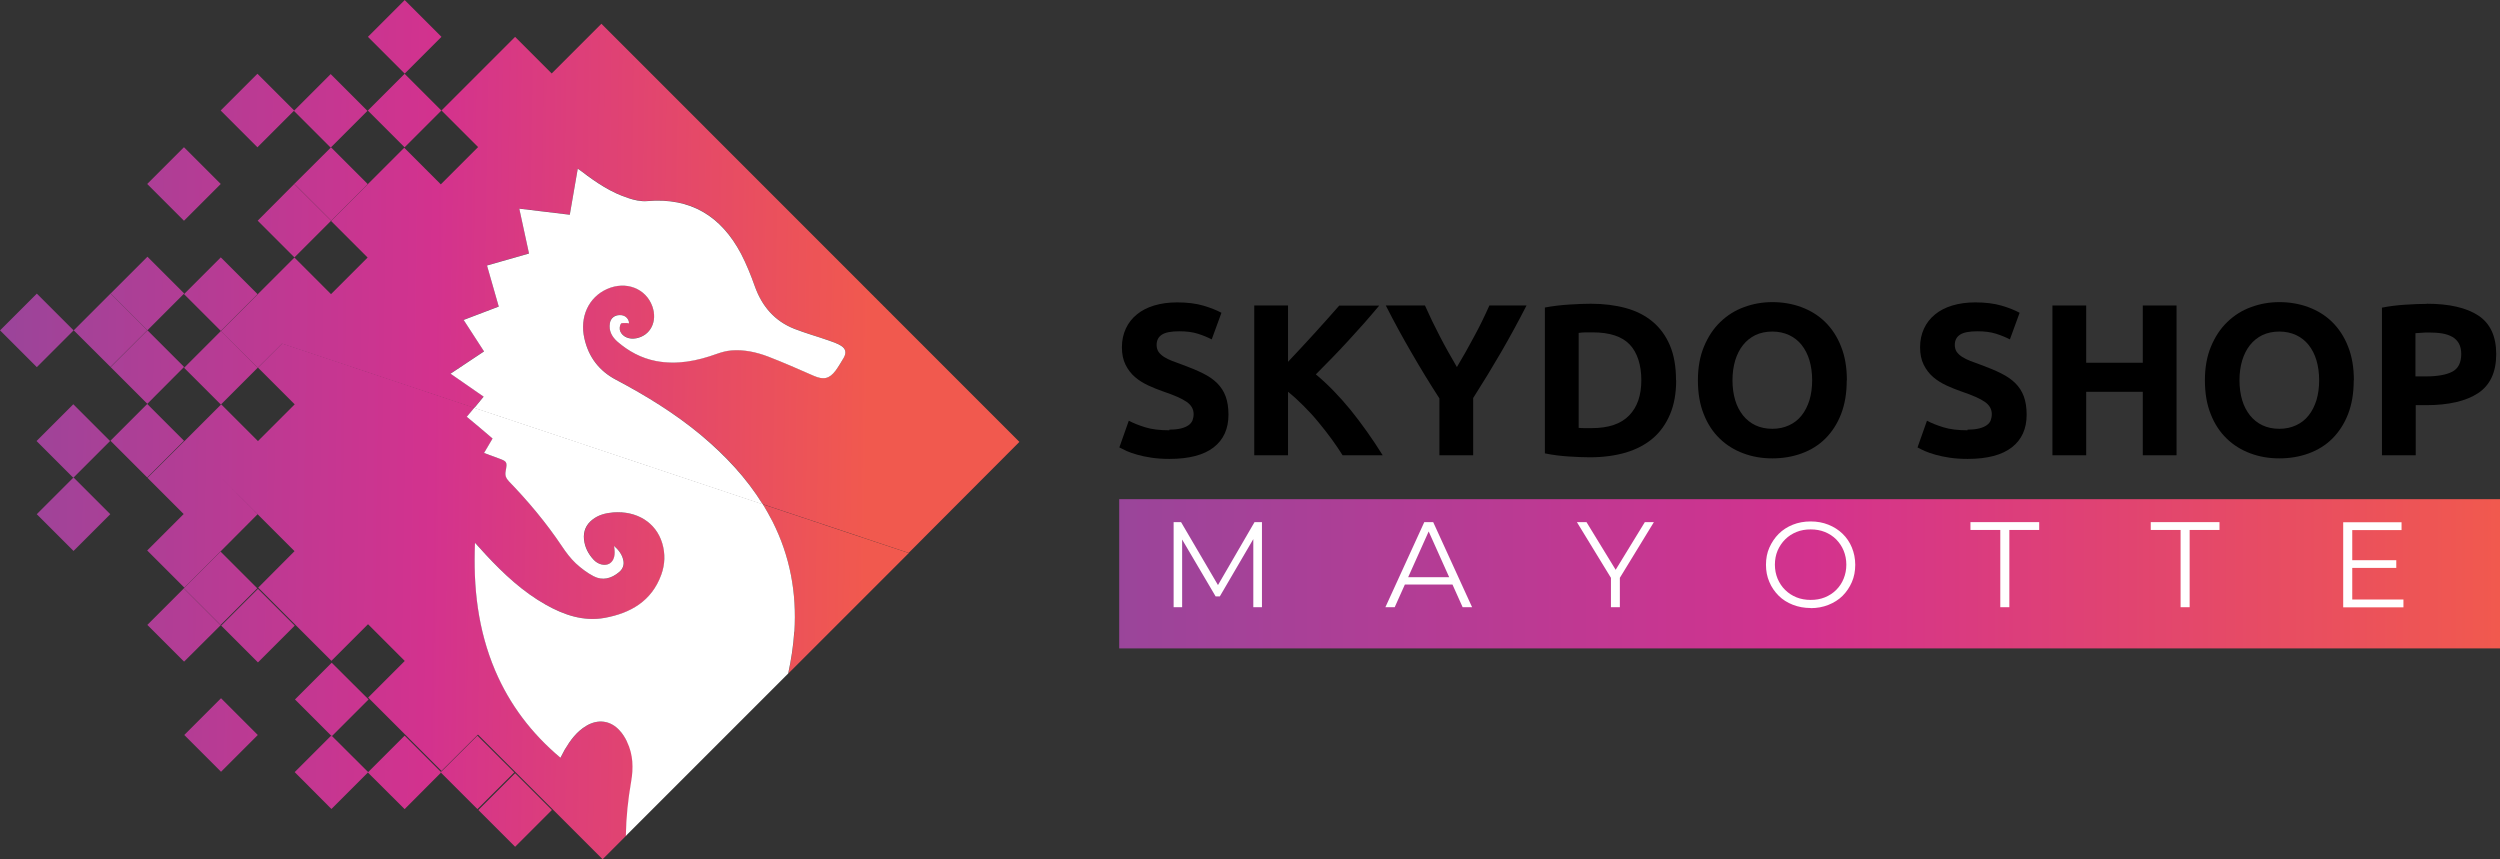 <svg xmlns="http://www.w3.org/2000/svg" xmlns:xlink="http://www.w3.org/1999/xlink" id="Calque_2" data-name="Calque 2" viewBox="0 0 185.11 63.64"><rect x="0" y="0" width="185.11" height="63.64" fill="#333333" stroke="none"/><defs><style>      .cls-1 {        fill: url(#Dégradé_sans_nom_7-26);      }      .cls-2 {        fill: url(#Dégradé_sans_nom_7-40);      }      .cls-3 {        fill: url(#Dégradé_sans_nom_7-32);      }      .cls-4 {        fill: url(#Dégradé_sans_nom_7-41);      }      .cls-5 {        fill: url(#Dégradé_sans_nom_7-5);      }      .cls-6 {        fill: url(#Dégradé_sans_nom_7-6);      }      .cls-7 {        fill: url(#Dégradé_sans_nom_7-42);      }      .cls-8 {        fill: url(#Dégradé_sans_nom_7-28);      }      .cls-9 {        fill: url(#Dégradé_sans_nom_7);      }      .cls-10 {        fill: url(#Dégradé_sans_nom_7-19);      }      .cls-11 {        fill: url(#Dégradé_sans_nom_7-7);      }      .cls-12 {        fill: url(#Dégradé_sans_nom_7-14);      }      .cls-13 {        fill: url(#Dégradé_sans_nom_7-30);      }      .cls-14 {        fill: #fff;      }      .cls-15 {        fill: url(#Dégradé_sans_nom_7-27);      }      .cls-16 {        fill: url(#Dégradé_sans_nom_7-38);      }      .cls-17 {        fill: url(#Dégradé_sans_nom_7-10);      }      .cls-18 {        fill: url(#Dégradé_sans_nom_7-22);      }      .cls-19 {        fill: url(#Dégradé_sans_nom_7-2);      }      .cls-20 {        fill: url(#Dégradé_sans_nom_7-37);      }      .cls-21 {        fill: url(#Dégradé_sans_nom_7-8);      }      .cls-22 {        fill: url(#Dégradé_sans_nom_7-18);      }      .cls-23 {        fill: url(#Dégradé_sans_nom_7-35);      }      .cls-24 {        fill: url(#Dégradé_sans_nom_7-23);      }      .cls-25 {        fill: url(#Dégradé_sans_nom_7-39);      }      .cls-26 {        fill: url(#Dégradé_sans_nom_7-17);      }      .cls-27 {        fill: url(#Dégradé_sans_nom_7-33);      }      .cls-28 {        fill: url(#Dégradé_sans_nom_7-15);      }      .cls-29 {        fill: url(#Dégradé_sans_nom_7-16);      }      .cls-30 {        fill: url(#Dégradé_sans_nom_7-44);      }      .cls-31 {        fill: url(#Dégradé_sans_nom_7-21);      }      .cls-32 {        fill: url(#Dégradé_sans_nom_7-43);      }      .cls-33 {        fill: url(#Dégradé_sans_nom_7-4);      }      .cls-34 {        fill: url(#Dégradé_sans_nom_7-45);      }      .cls-35 {        fill: url(#Dégradé_sans_nom_7-12);      }      .cls-36 {        fill: url(#Dégradé_sans_nom_7-13);      }      .cls-37 {        fill: url(#Dégradé_sans_nom_7-34);      }      .cls-38 {        fill: url(#Dégradé_sans_nom_7-20);      }      .cls-39 {        fill: url(#Dégradé_sans_nom_7-11);      }      .cls-40 {        fill: url(#Dégradé_sans_nom_7-3);      }      .cls-41 {        fill: url(#Dégradé_sans_nom_7-31);      }      .cls-42 {        fill: url(#Dégradé_sans_nom_7-36);      }      .cls-43 {        fill: url(#Dégradé_sans_nom_7-25);      }      .cls-44 {        fill: url(#Dégradé_sans_nom_7-9);      }      .cls-45 {        fill: url(#Dégradé_sans_nom_7-29);      }      .cls-46 {        fill: url(#Dégradé_sans_nom_7-24);      }    </style><linearGradient id="D&#xE9;grad&#xE9;_sans_nom_7" data-name="D&#xE9;grad&#xE9; sans nom 7" x1=".06" y1="66.16" x2="64.67" y2="65.16" gradientTransform="translate(-37.68 33.45) rotate(45) scale(1 -1)" gradientUnits="userSpaceOnUse"><stop offset="0" stop-color="#9a459a"></stop><stop offset=".5" stop-color="#d3328e"></stop><stop offset="1" stop-color="#f1594e"></stop></linearGradient><linearGradient id="D&#xE9;grad&#xE9;_sans_nom_7-2" data-name="D&#xE9;grad&#xE9; sans nom 7" x1="-.03" y1="60.63" x2="64.59" y2="59.64" gradientTransform="translate(0 73.88) scale(1 -1)" xlink:href="#D&#xE9;grad&#xE9;_sans_nom_7"></linearGradient><linearGradient id="D&#xE9;grad&#xE9;_sans_nom_7-3" data-name="D&#xE9;grad&#xE9; sans nom 7" x1="-.07" y1="57.86" x2="64.55" y2="56.87" gradientTransform="translate(0 73.87) scale(1 -1)" xlink:href="#D&#xE9;grad&#xE9;_sans_nom_7"></linearGradient><linearGradient id="D&#xE9;grad&#xE9;_sans_nom_7-4" data-name="D&#xE9;grad&#xE9; sans nom 7" x1="-.05" y1="59.25" x2="64.56" y2="58.26" gradientTransform="translate(-34.86 40.26) rotate(45) scale(1 -1)" xlink:href="#D&#xE9;grad&#xE9;_sans_nom_7"></linearGradient><linearGradient id="D&#xE9;grad&#xE9;_sans_nom_7-5" data-name="D&#xE9;grad&#xE9; sans nom 7" x1="-.05" y1="59.24" x2="64.57" y2="58.25" gradientTransform="translate(-34.86 40.25) rotate(45) scale(1 -1)" xlink:href="#D&#xE9;grad&#xE9;_sans_nom_7"></linearGradient><linearGradient id="D&#xE9;grad&#xE9;_sans_nom_7-6" data-name="D&#xE9;grad&#xE9; sans nom 7" x1="-.16" y1="52.34" x2="64.46" y2="51.34" gradientTransform="translate(-32.04 47.05) rotate(45) scale(1 -1)" xlink:href="#D&#xE9;grad&#xE9;_sans_nom_7"></linearGradient><linearGradient id="D&#xE9;grad&#xE9;_sans_nom_7-7" data-name="D&#xE9;grad&#xE9; sans nom 7" x1=".05" y1="66.04" x2="64.68" y2="65.05" gradientTransform="translate(-39.26 37.32) rotate(45) scale(1 -1)" xlink:href="#D&#xE9;grad&#xE9;_sans_nom_7"></linearGradient><linearGradient id="D&#xE9;grad&#xE9;_sans_nom_7-8" data-name="D&#xE9;grad&#xE9; sans nom 7" x1=".14" y1="71.62" x2="64.76" y2="70.62" gradientTransform="translate(-41.54 31.85) rotate(45) scale(1 -1)" xlink:href="#D&#xE9;grad&#xE9;_sans_nom_7"></linearGradient><linearGradient id="D&#xE9;grad&#xE9;_sans_nom_7-9" data-name="D&#xE9;grad&#xE9; sans nom 7" x1="-.14" y1="53.39" x2="64.48" y2="52.4" gradientTransform="translate(0 73.88) scale(1 -1)" xlink:href="#D&#xE9;grad&#xE9;_sans_nom_7"></linearGradient><linearGradient id="D&#xE9;grad&#xE9;_sans_nom_7-10" data-name="D&#xE9;grad&#xE9; sans nom 7" x1="-.07" y1="57.9" x2="64.55" y2="56.91" gradientTransform="translate(-33.49 39.69) rotate(45) scale(1 -1)" xlink:href="#D&#xE9;grad&#xE9;_sans_nom_7"></linearGradient><linearGradient id="D&#xE9;grad&#xE9;_sans_nom_7-11" data-name="D&#xE9;grad&#xE9; sans nom 7" x1="-.07" y1="57.91" x2="64.55" y2="56.92" gradientTransform="translate(-33.5 39.69) rotate(45) scale(1 -1)" xlink:href="#D&#xE9;grad&#xE9;_sans_nom_7"></linearGradient><linearGradient id="D&#xE9;grad&#xE9;_sans_nom_7-12" data-name="D&#xE9;grad&#xE9; sans nom 7" x1=".05" y1="65.99" x2="64.67" y2="64.99" gradientTransform="translate(-40.87 41.16) rotate(45) scale(1 -1)" xlink:href="#D&#xE9;grad&#xE9;_sans_nom_7"></linearGradient><linearGradient id="D&#xE9;grad&#xE9;_sans_nom_7-13" data-name="D&#xE9;grad&#xE9; sans nom 7" x1="-.04" y1="60.48" x2="64.59" y2="59.48" gradientTransform="translate(-38.62 46.6) rotate(45) scale(1 -1)" xlink:href="#D&#xE9;grad&#xE9;_sans_nom_7"></linearGradient><linearGradient id="D&#xE9;grad&#xE9;_sans_nom_7-14" data-name="D&#xE9;grad&#xE9; sans nom 7" x1="-.24" y1="46.9" x2="64.38" y2="45.9" gradientTransform="translate(-28.19 48.65) rotate(45) scale(1 -1)" xlink:href="#D&#xE9;grad&#xE9;_sans_nom_7"></linearGradient><linearGradient id="D&#xE9;grad&#xE9;_sans_nom_7-15" data-name="D&#xE9;grad&#xE9; sans nom 7" x1="-.33" y1="41.42" x2="64.29" y2="40.43" gradientTransform="translate(-25.97 54.1) rotate(45) scale(1 -1)" xlink:href="#D&#xE9;grad&#xE9;_sans_nom_7"></linearGradient><linearGradient id="D&#xE9;grad&#xE9;_sans_nom_7-16" data-name="D&#xE9;grad&#xE9; sans nom 7" x1="-.42" y1="35.89" x2="64.2" y2="34.89" gradientTransform="translate(-23.71 59.54) rotate(45) scale(1 -1)" xlink:href="#D&#xE9;grad&#xE9;_sans_nom_7"></linearGradient><linearGradient id="D&#xE9;grad&#xE9;_sans_nom_7-17" data-name="D&#xE9;grad&#xE9; sans nom 7" x1="-.25" y1="46.88" x2="64.38" y2="45.89" gradientTransform="translate(0 73.88) scale(1 -1)" xlink:href="#D&#xE9;grad&#xE9;_sans_nom_7"></linearGradient><linearGradient id="D&#xE9;grad&#xE9;_sans_nom_7-18" data-name="D&#xE9;grad&#xE9; sans nom 7" x1="-.33" y1="41.31" x2="64.29" y2="40.32" gradientTransform="translate(-27.56 57.97) rotate(45) scale(1 -1)" xlink:href="#D&#xE9;grad&#xE9;_sans_nom_7"></linearGradient><linearGradient id="D&#xE9;grad&#xE9;_sans_nom_7-19" data-name="D&#xE9;grad&#xE9; sans nom 7" x1="-.2" y1="49.55" x2="64.43" y2="48.56" gradientTransform="translate(0 73.87) scale(1 -1)" xlink:href="#D&#xE9;grad&#xE9;_sans_nom_7"></linearGradient><linearGradient id="D&#xE9;grad&#xE9;_sans_nom_7-20" data-name="D&#xE9;grad&#xE9; sans nom 7" x1="-.23" y1="48.22" x2="64.4" y2="47.22" gradientTransform="translate(-31.19 53.06) rotate(45) scale(1 -1)" xlink:href="#D&#xE9;grad&#xE9;_sans_nom_7"></linearGradient><linearGradient id="D&#xE9;grad&#xE9;_sans_nom_7-21" data-name="D&#xE9;grad&#xE9; sans nom 7" x1="-.22" y1="48.21" x2="64.4" y2="47.22" gradientTransform="translate(-31.19 53.04) rotate(45) scale(1 -1)" xlink:href="#D&#xE9;grad&#xE9;_sans_nom_7"></linearGradient><linearGradient id="D&#xE9;grad&#xE9;_sans_nom_7-22" data-name="D&#xE9;grad&#xE9; sans nom 7" x1="-.16" y1="52.32" x2="64.46" y2="51.32" gradientTransform="translate(-33.67 50.89) rotate(45) scale(1 -1)" xlink:href="#D&#xE9;grad&#xE9;_sans_nom_7"></linearGradient><linearGradient id="D&#xE9;grad&#xE9;_sans_nom_7-23" data-name="D&#xE9;grad&#xE9; sans nom 7" x1="-.2" y1="49.46" x2="64.42" y2="48.46" gradientTransform="translate(-34.14 57.48) rotate(45) scale(1 -1)" xlink:href="#D&#xE9;grad&#xE9;_sans_nom_7"></linearGradient><linearGradient id="D&#xE9;grad&#xE9;_sans_nom_7-24" data-name="D&#xE9;grad&#xE9; sans nom 7" x1="-.66" y1="19.71" x2="63.96" y2="18.72" gradientTransform="translate(-8.96 56.6) rotate(45) scale(1 -1)" xlink:href="#D&#xE9;grad&#xE9;_sans_nom_7"></linearGradient><linearGradient id="D&#xE9;grad&#xE9;_sans_nom_7-25" data-name="D&#xE9;grad&#xE9; sans nom 7" x1="-.49" y1="30.59" x2="64.13" y2="29.6" gradientTransform="translate(0 73.88) scale(1 -1)" xlink:href="#D&#xE9;grad&#xE9;_sans_nom_7"></linearGradient><linearGradient id="D&#xE9;grad&#xE9;_sans_nom_7-26" data-name="D&#xE9;grad&#xE9; sans nom 7" x1="-.54" y1="27.82" x2="64.08" y2="26.82" gradientTransform="translate(0 73.88) scale(1 -1)" xlink:href="#D&#xE9;grad&#xE9;_sans_nom_7"></linearGradient><linearGradient id="D&#xE9;grad&#xE9;_sans_nom_7-27" data-name="D&#xE9;grad&#xE9; sans nom 7" x1="-.51" y1="29.21" x2="64.11" y2="28.21" gradientTransform="translate(-16.1 54.8) rotate(45) scale(1 -1)" xlink:href="#D&#xE9;grad&#xE9;_sans_nom_7"></linearGradient><linearGradient id="D&#xE9;grad&#xE9;_sans_nom_7-28" data-name="D&#xE9;grad&#xE9; sans nom 7" x1="-.52" y1="29.2" x2="64.1" y2="28.21" gradientTransform="translate(-16.09 54.8) rotate(45) scale(1 -1)" xlink:href="#D&#xE9;grad&#xE9;_sans_nom_7"></linearGradient><linearGradient id="D&#xE9;grad&#xE9;_sans_nom_7-29" data-name="D&#xE9;grad&#xE9; sans nom 7" x1="-.53" y1="27.85" x2="64.08" y2="26.86" gradientTransform="translate(-13.89 52.3) rotate(45) scale(1 -1)" xlink:href="#D&#xE9;grad&#xE9;_sans_nom_7"></linearGradient><linearGradient id="D&#xE9;grad&#xE9;_sans_nom_7-30" data-name="D&#xE9;grad&#xE9; sans nom 7" x1="-.61" y1="22.48" x2="64.01" y2="21.49" gradientTransform="translate(0 73.88) scale(1 -1)" xlink:href="#D&#xE9;grad&#xE9;_sans_nom_7"></linearGradient><linearGradient id="D&#xE9;grad&#xE9;_sans_nom_7-31" data-name="D&#xE9;grad&#xE9; sans nom 7" x1="-.7" y1="17.16" x2="63.92" y2="16.16" gradientTransform="translate(0 73.87) scale(1 -1)" xlink:href="#D&#xE9;grad&#xE9;_sans_nom_7"></linearGradient><linearGradient id="D&#xE9;grad&#xE9;_sans_nom_7-32" data-name="D&#xE9;grad&#xE9; sans nom 7" x1="-.7" y1="17.24" x2="63.92" y2="16.25" gradientTransform="translate(0 73.88) scale(1 -1)" xlink:href="#D&#xE9;grad&#xE9;_sans_nom_7"></linearGradient><linearGradient id="D&#xE9;grad&#xE9;_sans_nom_7-33" data-name="D&#xE9;grad&#xE9; sans nom 7" x1="-.7" y1="17.2" x2="63.92" y2="16.2" gradientTransform="translate(-2.23 45.9) rotate(45) scale(1 -1)" xlink:href="#D&#xE9;grad&#xE9;_sans_nom_7"></linearGradient><linearGradient id="D&#xE9;grad&#xE9;_sans_nom_7-34" data-name="D&#xE9;grad&#xE9; sans nom 7" x1="-.7" y1="17.2" x2="63.92" y2="16.21" gradientTransform="translate(-2.23 45.9) rotate(45) scale(1 -1)" xlink:href="#D&#xE9;grad&#xE9;_sans_nom_7"></linearGradient><linearGradient id="D&#xE9;grad&#xE9;_sans_nom_7-35" data-name="D&#xE9;grad&#xE9; sans nom 7" x1="-.74" y1="14.5" x2="63.88" y2="13.5" gradientTransform="translate(1.35 42.84) rotate(45) scale(1 -1)" xlink:href="#D&#xE9;grad&#xE9;_sans_nom_7"></linearGradient><linearGradient id="D&#xE9;grad&#xE9;_sans_nom_7-36" data-name="D&#xE9;grad&#xE9; sans nom 7" x1="-.7" y1="17.08" x2="63.92" y2="16.09" gradientTransform="translate(0 73.88) scale(1 -1)" xlink:href="#D&#xE9;grad&#xE9;_sans_nom_7"></linearGradient><linearGradient id="D&#xE9;grad&#xE9;_sans_nom_7-37" data-name="D&#xE9;grad&#xE9; sans nom 7" x1="-.65" y1="19.78" x2="63.97" y2="18.79" gradientTransform="translate(-6.53 50.83) rotate(45) scale(1 -1)" xlink:href="#D&#xE9;grad&#xE9;_sans_nom_7"></linearGradient><linearGradient id="D&#xE9;grad&#xE9;_sans_nom_7-38" data-name="D&#xE9;grad&#xE9; sans nom 7" x1="-.66" y1="19.78" x2="63.96" y2="18.79" gradientTransform="translate(-6.52 50.84) rotate(45) scale(1 -1)" xlink:href="#D&#xE9;grad&#xE9;_sans_nom_7"></linearGradient><linearGradient id="D&#xE9;grad&#xE9;_sans_nom_7-39" data-name="D&#xE9;grad&#xE9; sans nom 7" x1="-.7" y1="17.12" x2="63.92" y2="16.13" gradientTransform="translate(-3.82 49.7) rotate(45.03) scale(1 -1)" xlink:href="#D&#xE9;grad&#xE9;_sans_nom_7"></linearGradient><linearGradient id="D&#xE9;grad&#xE9;_sans_nom_7-40" data-name="D&#xE9;grad&#xE9; sans nom 7" x1="-.7" y1="17.13" x2="63.92" y2="16.13" gradientTransform="translate(-3.82 49.71) rotate(45.03) scale(1 -1)" xlink:href="#D&#xE9;grad&#xE9;_sans_nom_7"></linearGradient><linearGradient id="D&#xE9;grad&#xE9;_sans_nom_7-41" data-name="D&#xE9;grad&#xE9; sans nom 7" x1="-.48" y1="31.17" x2="64.14" y2="30.18" gradientTransform="translate(0 73.88) scale(1 -1)" xlink:href="#D&#xE9;grad&#xE9;_sans_nom_7"></linearGradient><linearGradient id="D&#xE9;grad&#xE9;_sans_nom_7-42" data-name="D&#xE9;grad&#xE9; sans nom 7" x1="-.5" y1="29.85" x2="64.11" y2="28.85" gradientTransform="translate(0 73.88) scale(1 -1)" xlink:href="#D&#xE9;grad&#xE9;_sans_nom_7"></linearGradient><linearGradient id="D&#xE9;grad&#xE9;_sans_nom_7-43" data-name="D&#xE9;grad&#xE9; sans nom 7" x1="-.23" y1="47.85" x2="64.39" y2="46.86" gradientTransform="translate(0 73.88) scale(1 -1)" xlink:href="#D&#xE9;grad&#xE9;_sans_nom_7"></linearGradient><linearGradient id="D&#xE9;grad&#xE9;_sans_nom_7-44" data-name="D&#xE9;grad&#xE9; sans nom 7" x1="-.23" y1="47.85" x2="64.39" y2="46.86" gradientTransform="translate(0 73.88) scale(1 -1)" xlink:href="#D&#xE9;grad&#xE9;_sans_nom_7"></linearGradient><linearGradient id="D&#xE9;grad&#xE9;_sans_nom_7-45" data-name="D&#xE9;grad&#xE9; sans nom 7" x1="82.87" y1="42.49" x2="185.11" y2="42.49" gradientTransform="matrix(1,0,0,1,0,0)" xlink:href="#D&#xE9;grad&#xE9;_sans_nom_7"></linearGradient></defs><g id="Calque_2-2" data-name="Calque 2"><g><g><rect class="cls-9" x="28.03" y="6.26" width="3.85" height="3.85" transform="translate(2.99 23.58) rotate(-45)"></rect><polygon class="cls-19" points="24.52 16.34 27.23 13.63 24.51 10.91 21.78 13.63 21.78 13.63 21.8 13.62 24.52 16.34"></polygon><polygon class="cls-40" points="24.52 16.34 24.52 16.34 24.51 16.35 21.78 13.63 19.08 16.34 21.8 19.06 24.51 16.35 24.51 16.35 24.52 16.34"></polygon><rect class="cls-33" x="23.14" y="13.06" width=".02" height="3.85" transform="translate(-3.82 20.76) rotate(-45)"></rect><rect class="cls-5" x="23.14" y="13.06" width=".02" height="3.85" transform="translate(-3.82 20.76) rotate(-45)"></rect><rect class="cls-6" x="14.43" y="19.86" width="3.85" height="3.85" transform="translate(-10.62 17.94) rotate(-45)"></rect><rect class="cls-11" x="22.56" y="6.28" width="3.85" height="3.85" transform="translate(1.37 19.72) rotate(-45)"></rect><rect class="cls-21" x="28.04" y=".8" width="3.85" height="3.85" transform="translate(6.85 21.99) rotate(-45)"></rect><path class="cls-44" d="M35.12,30.2c.23-.28.46-.56.69-.84-.82-.57-1.61-1.11-2.45-1.7.84-.56,1.64-1.09,2.48-1.65-.5-.78-1-1.54-1.51-2.33.88-.34,1.73-.66,2.6-.99-.29-1.02-.58-2.02-.87-3.04,1.04-.3,2.05-.59,3.11-.89-.24-1.1-.47-2.18-.72-3.32,1.26.15,2.47.3,3.74.45.19-1.13.39-2.24.59-3.41.12.09.22.15.31.22,1.06.8,2.16,1.55,3.44,1.96.44.14.94.26,1.39.22,3.21-.28,5.49,1.1,6.95,3.9.4.77.73,1.59,1.02,2.41.53,1.48,1.46,2.57,2.93,3.15.82.32,1.67.56,2.51.85.31.11.63.22.91.38.38.22.45.52.24.9-.18.33-.37.65-.6.95-.47.63-.89.72-1.62.4-1.13-.49-2.25-.99-3.39-1.43-.87-.33-1.79-.53-2.73-.45-.36.03-.72.13-1.06.25-1.47.52-2.96.83-4.52.53-1.08-.21-2.02-.71-2.84-1.43-.41-.36-.66-.81-.56-1.38.06-.37.35-.59.73-.59.34,0,.61.2.68.51,0,.03,0,.06-.01.12-.05-.02-.08-.04-.12-.04-.16.01-.41-.02-.47.06-.09.14-.11.39-.05.54.17.42.68.62,1.18.53,1.07-.2,1.61-1.26,1.2-2.37-.49-1.34-1.97-1.9-3.35-1.28-1.37.61-2.04,2.07-1.68,3.66.31,1.38,1.09,2.4,2.34,3.06,2.22,1.18,4.36,2.49,6.3,4.1,1.79,1.48,3.35,3.16,4.56,5.12l10.81,3.61,8.2-8.22L44.53,1.76l-3.68,3.68-2.71-2.71c-1.36,1.36-4.09,4.09-5.45,5.45l2.71,2.71-2.76,2.76-2.71-2.71-2.72,2.72-2.69,2.69h0s-.01.01-.01.01l2.71,2.71-2.71,2.71-2.71-2.71c-1.36,1.36-4.09,4.09-5.45,5.45l2.73,2.72,1.8-1.79,14.24,4.76Z"></path><rect class="cls-17" x="24.51" y="16.35" width=".02" height="0" transform="translate(-4.38 22.12) rotate(-45)"></rect><rect class="cls-39" x="24.51" y="16.35" width=".02" height="0" transform="translate(-4.38 22.12) rotate(-45)"></rect><rect class="cls-35" x="17.13" y="6.26" width="3.85" height="3.85" transform="translate(-.2 15.87) rotate(-45)"></rect><rect class="cls-36" x="11.7" y="11.69" width="3.85" height="3.85" transform="translate(-5.64 13.63) rotate(-45)"></rect><rect class="cls-12" x="14.43" y="25.31" width="3.85" height="3.85" transform="translate(-14.47 19.54) rotate(-45)"></rect><rect class="cls-28" x="8.97" y="30.71" width="3.85" height="3.85" transform="translate(-19.88 17.26) rotate(-45)"></rect><rect class="cls-29" x="3.52" y="36.15" width="3.85" height="3.85" transform="translate(-25.33 15) rotate(-45)"></rect><polygon class="cls-26" points="8.19 27.18 10.91 29.9 13.63 27.17 10.91 24.45 10.91 24.45 10.91 24.46 8.19 27.18"></polygon><rect class="cls-22" x="3.5" y="30.73" width="3.85" height="3.85" transform="translate(-21.5 13.4) rotate(-45)"></rect><polygon class="cls-10" points="8.19 27.18 8.18 27.17 10.91 24.45 8.19 21.73 5.46 24.46 8.19 27.18 8.19 27.18"></polygon><rect class="cls-38" x="7.62" y="25.81" width="3.85" height="0" transform="translate(-15.46 14.31) rotate(-45)"></rect><rect class="cls-31" x="7.62" y="25.81" width="3.85" height="0" transform="translate(-15.46 14.31) rotate(-45)"></rect><rect class="cls-18" x="8.99" y="19.81" width="3.85" height="3.85" transform="translate(-12.17 14.08) rotate(-45)"></rect><rect class="cls-24" x=".8" y="22.54" width="3.85" height="3.85" transform="translate(-16.5 9.09) rotate(-45)"></rect><rect class="cls-46" x="14.44" y="52.5" width="3.85" height="3.85" transform="translate(-33.69 27.51) rotate(-45)"></rect><polygon class="cls-43" points="16.35 46.26 19.05 43.56 16.33 40.84 13.61 43.56 13.61 43.57 13.63 43.55 16.35 46.26"></polygon><polygon class="cls-1" points="16.35 46.26 16.33 46.29 13.61 43.57 10.91 46.27 13.63 48.99 16.36 46.27 16.35 46.26"></polygon><rect class="cls-15" x="14.97" y="42.99" width=".03" height="3.85" transform="translate(-27.37 23.75) rotate(-45)"></rect><rect class="cls-8" x="14.97" y="42.99" width=".03" height="3.85" transform="translate(-27.37 23.75) rotate(-45)"></rect><rect class="cls-45" x="17.17" y="44.4" width="3.85" height="3.85" transform="translate(-27.16 27.07) rotate(-45)"></rect><polygon class="cls-13" points="24.58 54.5 27.29 51.79 24.56 49.07 21.84 51.79 24.52 54.47 24.54 54.45 24.58 54.5"></polygon><polygon class="cls-41" points="32.65 57.16 29.96 54.47 27.26 57.17 27.26 57.17 27.24 57.2 29.96 59.91 32.65 57.21 32.63 57.19 32.65 57.16"></polygon><polygon class="cls-3" points="35.35 54.47 32.65 57.16 32.68 57.19 32.65 57.21 35.35 59.91 38.08 57.19 35.35 54.47"></polygon><rect class="cls-27" x="32.64" y="57.17" width=".04" height=".04" transform="translate(-30.87 39.84) rotate(-45)"></rect><rect class="cls-37" x="32.64" y="57.17" width=".04" height=".04" transform="translate(-30.87 39.84) rotate(-45)"></rect><rect class="cls-23" x="36.22" y="58.05" width="3.85" height="3.85" transform="translate(-31.24 44.54) rotate(-45)"></rect><polygon class="cls-42" points="27.26 57.17 24.58 54.5 24.56 54.52 24.52 54.47 21.82 57.17 24.54 59.9 27.24 57.2 27.23 57.19 27.26 57.17"></polygon><rect class="cls-20" x="24.54" y="54.45" width=".03" height=".06" transform="translate(-31.33 33.32) rotate(-45)"></rect><rect class="cls-16" x="24.54" y="54.45" width=".03" height=".06" transform="translate(-31.33 33.32) rotate(-45)"></rect><rect class="cls-25" x="27.23" y="57.18" width=".03" height="0" transform="translate(-32.46 36.05) rotate(-45.03)"></rect><rect class="cls-2" x="27.23" y="57.18" width=".03" height="0" transform="translate(-32.46 36.05) rotate(-45.03)"></rect><path class="cls-4" d="M57.2,38.61c1.3,2.57,1.8,5.3,1.62,8.16-.07,1.05-.23,2.08-.45,3.1l8.92-8.92-10.81-3.61c.26.41.5.83.72,1.28Z"></path><path class="cls-7" d="M46.44,54.93c-.14-.3-.32-.58-.54-.83-.68-.76-1.62-.88-2.49-.35-.7.43-1.18,1.06-1.58,1.75-.11.19-.21.39-.32.61-2.14-1.8-3.76-3.93-4.84-6.47-1.27-3-1.63-6.14-1.49-9.45.31.34.55.62.81.89,1.32,1.43,2.73,2.75,4.44,3.7,1.35.76,2.79,1.25,4.35.97,1.92-.34,3.48-1.23,4.19-3.19.28-.77.31-1.56.07-2.35-.46-1.52-1.86-2.39-3.63-2.27-.56.04-1.09.18-1.54.54-.46.37-.68.86-.62,1.46.06.58.33,1.08.71,1.5.33.36.81.47,1.14.31.33-.16.47-.51.41-1.04,0-.08-.01-.15-.03-.29.35.32.58.65.68,1.05.08.35-.03.66-.31.89-.56.48-1.21.65-1.88.31-.48-.25-.94-.59-1.33-.96-.39-.37-.72-.81-1.02-1.26-1.16-1.72-2.48-3.31-3.92-4.8-.22-.23-.3-.43-.25-.76.13-.72.11-.72-.57-.97-.33-.12-.66-.24-1.03-.38.21-.36.41-.7.63-1.07-.32-.27-.64-.54-.95-.81-.31-.26-.63-.52-.96-.8.19-.23.37-.45.56-.67l-14.24-4.76-1.79,1.79h0s2.72,2.72,2.72,2.72l-2.72,2.72-2.72-2.72-2.73,2.73h-.01s-2.72,2.71-2.72,2.71h0s0,0,0,0l2.68,2.68-2.7,2.7.04.04,2.71,2.71,2.72-2.72h0s2.7-2.71,2.7-2.71l-2.7-2.71h0l5.44,5.44-2.69,2.7c1.35,1.35,4.07,4.07,5.42,5.42l2.71-2.71,2.72,2.72-2.71,2.71,5.43,5.43,2.7-2.69,9.23,9.23,1.76-1.76c.02-1.35.16-2.68.39-4.01.18-1.01.15-2.01-.3-2.95Z"></path><polygon class="cls-32" points="20.87 25.44 19.08 27.23 19.08 27.23 20.87 25.44"></polygon><polygon class="cls-30" points="20.87 25.44 19.08 27.23 19.08 27.23 20.87 25.44"></polygon><path class="cls-14" d="M51.91,32.22c-1.94-1.61-4.07-2.92-6.3-4.1-1.25-.66-2.03-1.68-2.34-3.06-.36-1.59.31-3.05,1.68-3.66,1.39-.62,2.87-.05,3.35,1.28.4,1.11-.13,2.17-1.2,2.37-.5.1-1.01-.11-1.18-.53-.06-.16-.04-.4.05-.54.05-.09.3-.05.47-.06.04,0,.07.02.12.04,0-.06.02-.1.01-.12-.07-.32-.34-.52-.68-.51-.38,0-.67.23-.73.59-.1.57.15,1.02.56,1.38.82.71,1.76,1.22,2.84,1.43,1.56.3,3.05,0,4.52-.53.34-.12.7-.22,1.06-.25.94-.08,1.86.12,2.73.45,1.14.44,2.27.94,3.39,1.43.72.31,1.15.23,1.62-.4.22-.3.41-.63.6-.95.21-.38.14-.68-.24-.9-.28-.16-.6-.28-.91-.38-.83-.29-1.69-.53-2.51-.85-1.47-.58-2.4-1.67-2.93-3.15-.29-.82-.62-1.64-1.02-2.41-1.47-2.79-3.74-4.18-6.95-3.9-.46.04-.95-.07-1.39-.22-1.28-.41-2.38-1.15-3.44-1.96-.09-.07-.18-.13-.31-.22-.2,1.17-.39,2.28-.59,3.41-1.26-.15-2.48-.3-3.74-.45.25,1.14.48,2.22.72,3.32-1.06.3-2.06.59-3.11.89.29,1.02.58,2.02.87,3.04-.88.33-1.72.66-2.6.99.51.79,1.01,1.56,1.51,2.33-.84.56-1.64,1.09-2.48,1.65.84.58,1.63,1.13,2.45,1.7-.23.28-.46.56-.69.84l21.36,7.14c-1.21-1.96-2.78-3.63-4.56-5.12Z"></path><path class="cls-14" d="M58.82,46.77c.18-2.86-.32-5.59-1.62-8.16-.22-.44-.47-.86-.72-1.28l-21.36-7.14c-.18.22-.37.45-.56.67.34.28.65.54.96.8.32.27.63.54.95.81-.22.37-.42.71-.63,1.07.37.14.7.26,1.03.38.68.25.7.26.57.97-.06.32.03.53.25.76,1.44,1.49,2.76,3.07,3.92,4.8.3.45.63.89,1.02,1.26.4.37.85.71,1.33.96.66.34,1.31.17,1.88-.31.28-.23.39-.54.31-.89-.09-.41-.33-.73-.68-1.05.01.14.02.22.03.29.05.52-.09.87-.41,1.04-.33.16-.81.05-1.14-.31-.39-.42-.65-.92-.71-1.5-.06-.6.15-1.09.62-1.46.45-.36.98-.49,1.54-.54,1.76-.13,3.17.75,3.63,2.27.24.79.21,1.58-.07,2.35-.71,1.95-2.27,2.84-4.19,3.19-1.56.28-3-.21-4.35-.97-1.71-.96-3.12-2.28-4.44-3.7-.25-.27-.5-.55-.81-.89-.14,3.31.22,6.45,1.49,9.45,1.08,2.54,2.7,4.67,4.84,6.47.12-.22.21-.42.32-.61.41-.69.88-1.33,1.58-1.75.87-.53,1.81-.41,2.49.35.22.24.4.53.54.83.45.94.48,1.94.3,2.95-.23,1.33-.37,2.66-.39,4.01l12.02-12.02c.22-1.01.38-2.04.45-3.1Z"></path></g><g><path d="M86.59,31.81c.35,0,.64-.03.87-.09.23-.06.41-.14.55-.24.14-.1.23-.22.29-.36.05-.14.08-.29.08-.46,0-.36-.17-.66-.51-.9-.34-.24-.93-.5-1.76-.78-.36-.13-.73-.27-1.09-.44-.36-.17-.69-.37-.98-.62-.29-.25-.52-.55-.7-.91-.18-.36-.27-.79-.27-1.3s.1-.97.29-1.38c.19-.41.46-.76.82-1.05.35-.29.78-.51,1.28-.66s1.07-.23,1.7-.23c.75,0,1.39.08,1.94.24.54.16.99.34,1.34.53l-.72,1.97c-.31-.16-.65-.3-1.03-.42-.38-.12-.83-.18-1.37-.18-.6,0-1.03.08-1.29.25-.26.17-.39.42-.39.76,0,.2.05.37.14.51.1.14.23.26.41.38.18.11.38.21.61.3.23.09.48.18.76.28.58.21,1.08.42,1.5.63.43.21.78.45,1.06.73.28.28.49.6.63.98s.21.83.21,1.36c0,1.03-.36,1.84-1.09,2.41-.73.57-1.82.86-3.28.86-.49,0-.93-.03-1.33-.09-.4-.06-.74-.13-1.05-.22-.3-.08-.57-.18-.78-.27-.22-.1-.4-.19-.55-.27l.7-1.98c.33.18.74.34,1.22.49s1.08.22,1.78.22Z"></path><path d="M99.41,33.71c-.22-.36-.49-.75-.79-1.17-.31-.42-.63-.84-.99-1.27-.35-.43-.72-.83-1.11-1.22s-.77-.74-1.15-1.04v4.7h-2.5v-11.09h2.5v4.17c.64-.67,1.29-1.38,1.96-2.11s1.27-1.42,1.83-2.05h2.96c-.75.9-1.51,1.76-2.28,2.59-.76.83-1.57,1.66-2.41,2.5.89.74,1.74,1.62,2.57,2.63.82,1.02,1.62,2.14,2.38,3.36h-2.97Z"></path><path d="M107.88,27.17c.45-.76.88-1.51,1.28-2.27.41-.75.78-1.52,1.12-2.28h2.75c-.61,1.19-1.24,2.35-1.89,3.47-.65,1.12-1.34,2.25-2.06,3.38v4.24h-2.5v-4.21c-.73-1.13-1.42-2.26-2.07-3.39-.66-1.13-1.29-2.29-1.9-3.49h2.9c.34.77.71,1.53,1.1,2.28.39.76.82,1.51,1.26,2.27Z"></path><path d="M124.11,28.16c0,.96-.15,1.8-.45,2.51-.3.71-.72,1.31-1.27,1.78-.55.47-1.22.82-2.01,1.06-.79.23-1.67.35-2.66.35-.45,0-.97-.02-1.57-.06s-1.18-.11-1.76-.23v-10.8c.58-.11,1.18-.18,1.8-.22.62-.04,1.16-.06,1.61-.06.95,0,1.81.11,2.58.32.77.21,1.44.55,1.99,1.01.55.46.98,1.05,1.28,1.76.3.71.45,1.57.45,2.58ZM116.89,31.68c.12.01.25.02.41.02.16,0,.34,0,.55,0,1.25,0,2.17-.31,2.78-.94s.9-1.5.9-2.61-.29-2.04-.86-2.64-1.49-.9-2.74-.9c-.17,0-.35,0-.53,0s-.35.02-.51.04v7.01Z"></path><path d="M136.74,28.16c0,.95-.14,1.78-.42,2.5-.28.72-.67,1.32-1.16,1.81-.49.49-1.07.85-1.75,1.1s-1.41.37-2.18.37-1.47-.12-2.14-.37-1.26-.61-1.76-1.1c-.5-.48-.9-1.09-1.18-1.81-.29-.72-.43-1.55-.43-2.5s.15-1.78.45-2.5c.3-.72.7-1.33,1.21-1.82.51-.49,1.09-.86,1.76-1.1.67-.25,1.37-.37,2.1-.37s1.47.12,2.14.37c.67.25,1.26.61,1.76,1.1.5.49.9,1.1,1.18,1.82.29.72.43,1.55.43,2.5ZM128.28,28.16c0,.54.07,1.03.2,1.47.13.44.33.81.58,1.13.25.31.56.56.92.73.36.17.78.26,1.25.26s.87-.09,1.24-.26c.37-.17.68-.41.93-.73.25-.31.44-.69.58-1.13.13-.44.2-.93.2-1.47s-.07-1.04-.2-1.48c-.13-.44-.33-.82-.58-1.14-.25-.31-.56-.56-.93-.73-.37-.17-.78-.26-1.24-.26s-.89.09-1.25.26c-.36.18-.67.42-.92.74-.25.31-.44.69-.58,1.14-.13.44-.2.93-.2,1.46Z"></path><path d="M145.69,31.81c.35,0,.64-.03.87-.09.23-.06.41-.14.55-.24.14-.1.24-.22.29-.36.05-.14.08-.29.08-.46,0-.36-.17-.66-.51-.9-.34-.24-.93-.5-1.76-.78-.36-.13-.73-.27-1.09-.44-.36-.17-.69-.37-.98-.62s-.52-.55-.7-.91-.27-.79-.27-1.3.1-.97.29-1.38c.19-.41.46-.76.82-1.05.35-.29.78-.51,1.28-.66.5-.15,1.07-.23,1.7-.23.75,0,1.39.08,1.94.24s.99.34,1.34.53l-.72,1.97c-.31-.16-.65-.3-1.03-.42-.38-.12-.83-.18-1.37-.18-.6,0-1.03.08-1.29.25-.26.17-.39.42-.39.76,0,.2.05.37.14.51.1.14.23.26.41.38.18.11.38.21.61.3.23.09.48.18.76.28.58.21,1.08.42,1.5.63s.78.45,1.06.73c.28.28.49.6.63.98s.21.83.21,1.36c0,1.03-.36,1.84-1.09,2.41s-1.82.86-3.28.86c-.49,0-.93-.03-1.33-.09-.39-.06-.74-.13-1.05-.22-.3-.08-.57-.18-.78-.27s-.4-.19-.55-.27l.7-1.98c.33.18.74.34,1.22.49s1.08.22,1.78.22Z"></path><path d="M158.66,22.62h2.5v11.09h-2.5v-4.7h-4.19v4.7h-2.5v-11.09h2.5v4.24h4.19v-4.24Z"></path><path d="M174.28,28.16c0,.95-.14,1.78-.42,2.5-.28.72-.67,1.32-1.16,1.81-.49.49-1.07.85-1.75,1.1s-1.41.37-2.18.37-1.47-.12-2.14-.37-1.26-.61-1.76-1.1c-.5-.48-.9-1.09-1.18-1.81-.29-.72-.43-1.55-.43-2.5s.15-1.78.45-2.5c.3-.72.7-1.33,1.21-1.82.51-.49,1.09-.86,1.76-1.1.67-.25,1.37-.37,2.1-.37s1.47.12,2.14.37c.67.25,1.26.61,1.76,1.1.5.49.9,1.1,1.18,1.82.29.72.43,1.55.43,2.5ZM165.82,28.16c0,.54.07,1.03.2,1.47.13.44.33.81.58,1.13.25.31.56.56.92.73.36.17.78.26,1.25.26s.87-.09,1.24-.26c.37-.17.68-.41.93-.73.25-.31.44-.69.58-1.13.13-.44.2-.93.2-1.47s-.07-1.04-.2-1.48c-.13-.44-.33-.82-.58-1.14-.25-.31-.56-.56-.93-.73-.37-.17-.78-.26-1.24-.26s-.89.09-1.25.26c-.36.18-.67.42-.92.74-.25.31-.44.69-.58,1.14-.13.44-.2.93-.2,1.46Z"></path><path d="M179.69,22.49c1.65,0,2.92.29,3.81.87.88.58,1.33,1.53,1.33,2.86s-.45,2.3-1.34,2.89c-.9.59-2.18.89-3.84.89h-.78v3.71h-2.5v-10.93c.54-.11,1.12-.18,1.73-.22.61-.04,1.14-.06,1.6-.06ZM179.85,24.62c-.18,0-.36,0-.54.02-.18.01-.33.02-.46.03v3.2h.78c.86,0,1.51-.12,1.95-.35.44-.23.66-.67.66-1.31,0-.31-.06-.57-.17-.77s-.27-.37-.48-.49-.46-.21-.76-.26c-.3-.05-.63-.07-.99-.07Z"></path></g><rect class="cls-34" x="82.87" y="36.96" width="102.24" height="11.05"></rect><g><path class="cls-14" d="M86.9,44.96v-6.3h.55l2.88,4.91h-.29l2.85-4.91h.55v6.3h-.64v-5.3h.15l-2.63,4.5h-.31l-2.65-4.5h.17v5.3h-.64Z"></path><path class="cls-14" d="M102.58,44.96l2.88-6.3h.66l2.88,6.3h-.7l-2.65-5.91h.27l-2.65,5.91h-.69ZM103.72,43.28l.2-.54h3.66l.2.54h-4.06Z"></path><path class="cls-14" d="M119.28,44.96v-2.34l.15.41-2.67-4.37h.71l2.35,3.84h-.38l2.35-3.84h.67l-2.67,4.37.15-.41v2.34h-.66Z"></path><path class="cls-14" d="M134.07,45.02c-.47,0-.91-.08-1.32-.24-.41-.16-.76-.38-1.05-.67s-.53-.63-.69-1.02c-.17-.39-.25-.81-.25-1.27s.08-.89.25-1.27.4-.73.69-1.02.65-.52,1.05-.68c.4-.16.84-.24,1.32-.24s.91.08,1.31.24c.4.16.75.38,1.05.67s.53.63.69,1.02c.16.39.25.82.25,1.28s-.08.89-.25,1.28c-.17.39-.4.73-.69,1.02s-.65.51-1.05.67c-.4.16-.84.24-1.31.24ZM134.07,44.42c.38,0,.73-.06,1.05-.19.32-.13.6-.31.84-.55.24-.24.42-.51.55-.83.13-.32.2-.66.2-1.04s-.07-.72-.2-1.04c-.13-.32-.32-.59-.55-.83-.24-.24-.52-.42-.84-.55-.32-.13-.67-.19-1.05-.19s-.73.06-1.05.19c-.32.13-.6.31-.84.55-.24.24-.42.51-.56.83-.13.31-.2.66-.2,1.04s.07.72.2,1.04c.14.32.32.6.56.83.24.24.52.42.84.55.32.13.68.19,1.05.19Z"></path><path class="cls-14" d="M148.11,44.96v-5.72h-2.21v-.58h5.09v.58h-2.21v5.72h-.67Z"></path><path class="cls-14" d="M161.46,44.96v-5.72h-2.21v-.58h5.09v.58h-2.21v5.72h-.67Z"></path><path class="cls-14" d="M174.17,44.39h3.79v.58h-4.46v-6.3h4.32v.58h-3.65v5.15ZM174.1,41.48h3.33v.57h-3.33v-.57Z"></path></g></g></g></svg>